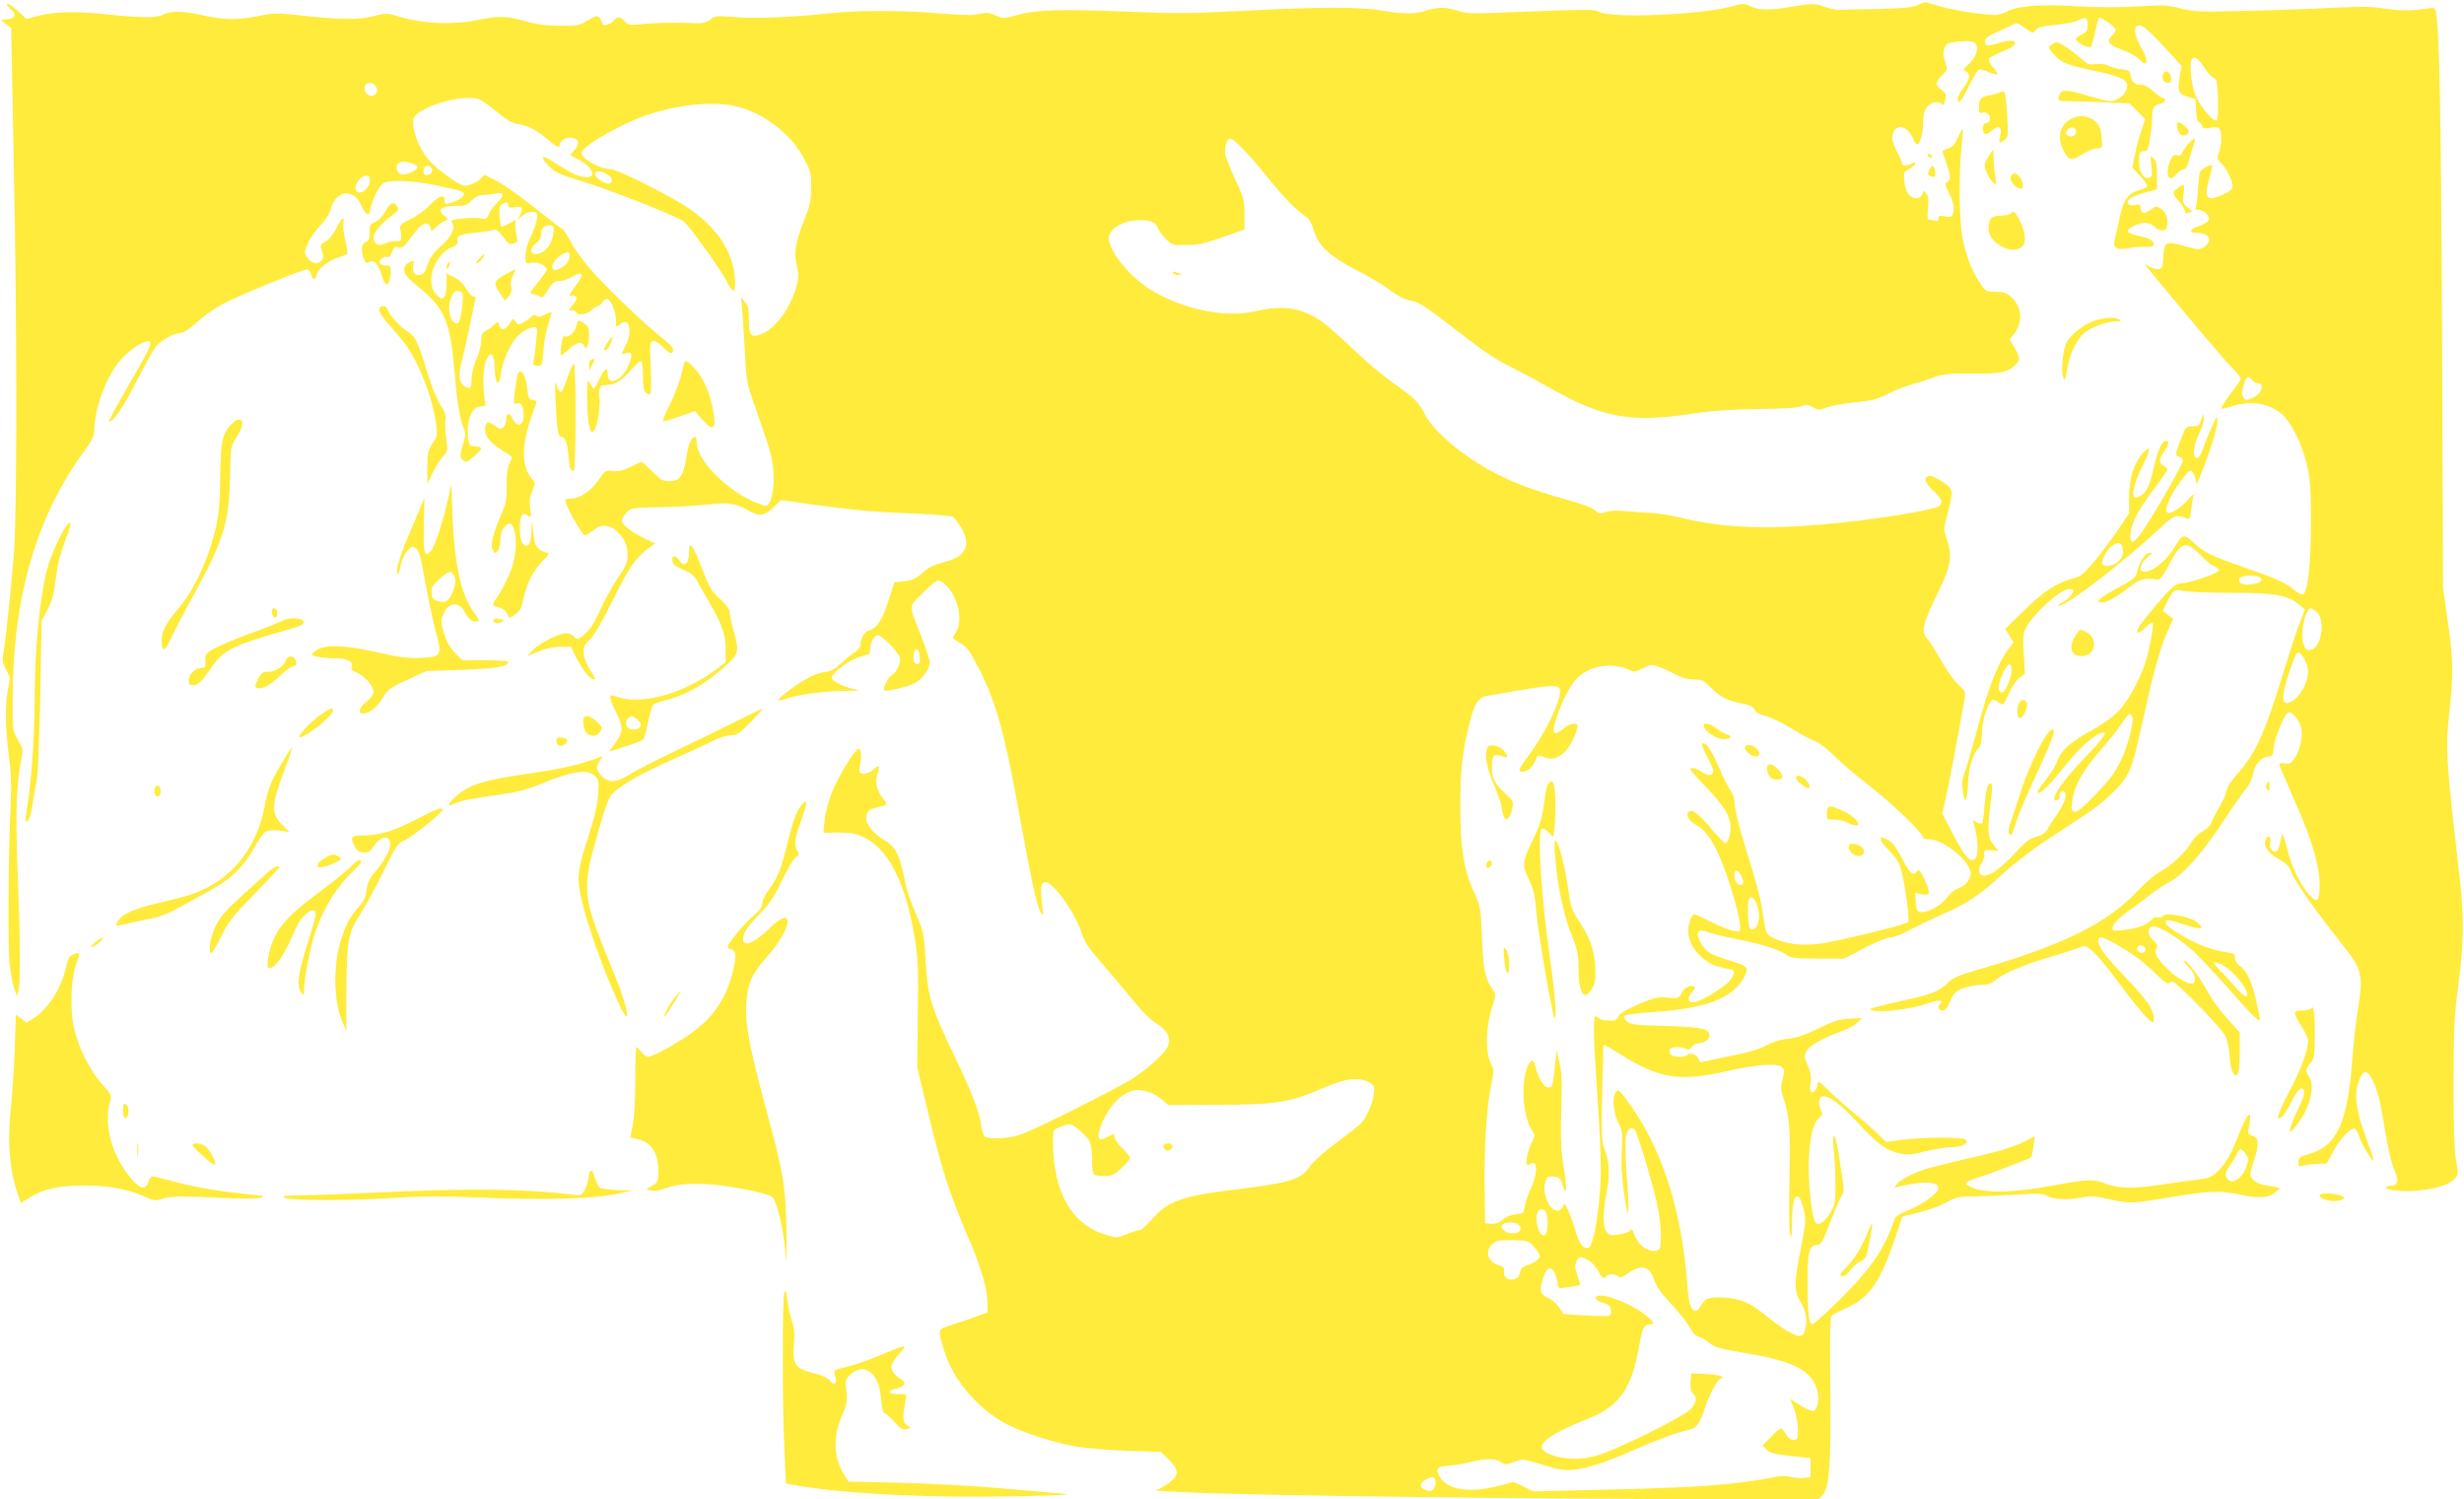 <?xml version="1.0" standalone="no"?>
<!DOCTYPE svg PUBLIC "-//W3C//DTD SVG 20010904//EN"
 "http://www.w3.org/TR/2001/REC-SVG-20010904/DTD/svg10.dtd">
<svg version="1.0" xmlns="http://www.w3.org/2000/svg"
 width="1280pt" height="779pt" viewBox="0 0 1280 779"
 preserveAspectRatio="xMidYMid meet">
<g transform="translate(0,779) scale(0.1,-0.1)"
fill="#ffeb3b" stroke="none">
<path d="M9960 7763 c-26 -12 -78 -17 -210 -20 -96 -1 -186 -4 -200 -4 -14 -1
-47 7 -74 16 -47 18 -54 18 -155 2 -133 -22 -181 -21 -226 0 -34 16 -39 16
-103 -1 -154 -42 -602 -62 -678 -30 -41 17 -18 18 -530 -2 -135 -6 -169 -4
-210 10 -59 20 -109 20 -164 1 -54 -19 -122 -19 -230 0 -111 20 -331 19 -718
-1 -266 -14 -349 -15 -624 -4 -338 14 -461 9 -562 -20 -61 -17 -65 -17 -104 0
-34 15 -47 16 -83 8 -31 -8 -86 -8 -213 3 -199 16 -417 16 -566 0 -196 -21
-389 -29 -491 -20 -94 8 -103 7 -129 -13 -21 -15 -41 -20 -72 -19 -101 5 -188
4 -268 -3 -79 -8 -86 -7 -104 13 -24 26 -38 27 -61 1 -18 -20 -55 -28 -55 -12
0 5 -6 16 -13 26 -13 18 -16 17 -63 -10 -46 -27 -56 -29 -149 -28 -72 1 -122
8 -180 25 -92 26 -140 27 -245 5 -130 -27 -293 -19 -418 21 -51 15 -58 15
-122 -1 -76 -20 -177 -19 -388 5 -111 12 -132 12 -207 -4 -108 -22 -185 -21
-290 3 -100 23 -170 25 -205 5 -33 -19 -113 -19 -301 1 -163 17 -267 14 -357
-10 l-54 -15 -43 40 c-23 21 -48 39 -56 39 -8 0 -2 -11 14 -26 35 -32 31 -47
-14 -54 l-34 -5 26 -20 27 -20 13 -680 c18 -863 18 -1845 1 -2055 -16 -191
-39 -414 -52 -498 -10 -57 -8 -66 12 -101 21 -37 22 -43 10 -98 -16 -81 -15
-206 4 -348 12 -91 14 -155 9 -265 -12 -247 -15 -731 -5 -821 6 -47 16 -104
24 -125 l14 -39 8 30 c11 39 10 253 -5 630 -11 299 -6 444 20 572 10 49 8 55
-18 100 -28 48 -28 48 -27 228 2 517 125 937 375 1276 39 52 49 75 49 105 1
116 66 288 141 369 49 54 122 100 144 91 18 -7 0 -44 -129 -266 -46 -80 -82
-147 -80 -149 14 -15 75 74 141 204 42 82 87 164 100 182 27 35 96 73 132 73
14 0 46 21 82 54 32 30 91 72 131 94 79 43 416 182 442 182 8 0 18 -11 22 -25
8 -32 22 -32 30 0 8 31 55 68 109 86 22 7 43 16 48 19 4 4 0 35 -9 70 -9 34
-13 76 -10 92 8 41 -9 27 -39 -32 -15 -29 -37 -56 -54 -65 -28 -14 -29 -16
-18 -50 9 -29 8 -39 -5 -51 -20 -20 -53 -11 -74 21 -14 22 -14 28 6 72 11 26
41 68 65 93 27 28 48 61 54 86 26 96 119 108 156 20 8 -18 20 -38 28 -44 12
-10 16 -7 20 18 13 61 50 132 74 141 43 16 161 10 279 -16 122 -26 134 -30
134 -45 0 -13 -39 -37 -72 -45 -24 -6 -28 -4 -28 14 0 34 -28 25 -76 -24 -24
-25 -69 -58 -101 -73 -46 -22 -57 -32 -54 -47 2 -11 5 -31 5 -45 1 -22 -3 -25
-28 -23 -16 1 -41 -4 -55 -12 -34 -17 -61 -3 -61 32 0 26 45 77 105 120 25 18
28 25 19 40 -18 29 -37 21 -63 -26 -15 -27 -35 -48 -53 -55 -25 -9 -28 -15
-28 -54 0 -35 -4 -45 -20 -49 -22 -6 -27 -44 -10 -88 8 -21 13 -24 29 -16 24
14 47 -11 64 -69 7 -24 17 -45 23 -47 13 -4 24 28 24 70 0 22 -4 27 -24 27
-14 0 -28 5 -31 10 -10 16 15 41 34 35 12 -3 20 4 28 26 9 24 16 29 32 24 22
-7 31 2 84 75 37 51 71 63 82 30 l7 -22 26 25 c15 13 35 27 46 31 17 6 17 7
-5 25 -39 31 -19 51 51 51 54 0 65 3 90 28 19 19 39 29 62 29 18 1 48 4 66 8
42 9 43 -13 2 -51 -16 -16 -35 -41 -41 -57 -10 -24 -16 -27 -42 -21 -16 3 -58
3 -93 -1 -58 -6 -63 -8 -54 -25 16 -29 -5 -70 -61 -120 -37 -33 -56 -59 -68
-95 -12 -39 -21 -51 -40 -53 -29 -5 -41 13 -34 50 5 26 4 27 -21 15 -19 -9
-26 -20 -26 -39 0 -22 15 -40 73 -88 137 -112 166 -179 187 -431 13 -156 28
-254 47 -299 13 -31 13 -41 -3 -92 -14 -47 -15 -60 -4 -73 17 -21 24 -19 65
16 43 38 44 49 6 49 -34 0 -41 13 -41 83 0 69 26 121 63 125 l28 3 -7 74 c-8
84 1 154 21 181 13 17 16 17 25 4 5 -8 10 -37 10 -65 0 -49 12 -86 22 -69 3 5
8 29 12 54 8 54 49 146 79 178 26 28 69 52 93 52 15 0 16 -8 10 -67 -4 -38 -9
-83 -12 -100 -6 -30 -4 -33 18 -33 24 0 25 3 31 78 2 42 14 104 25 137 11 33
19 61 17 63 -2 2 -17 -4 -35 -13 -23 -12 -35 -13 -44 -6 -10 8 -17 7 -26 -5
-8 -8 -26 -22 -42 -30 -25 -13 -29 -13 -40 5 -11 19 -13 18 -30 -10 -21 -34
-48 -38 -55 -8 -6 20 -6 20 -27 1 -11 -11 -31 -25 -43 -31 -18 -9 -23 -20 -23
-51 0 -22 -11 -65 -25 -96 -14 -31 -25 -75 -25 -99 0 -49 -6 -58 -32 -44 -35
19 -40 55 -18 138 16 61 70 313 70 327 0 2 -6 4 -12 4 -7 0 -23 18 -36 40 -14
25 -37 47 -62 59 l-40 19 0 -48 c0 -84 -21 -103 -59 -54 -53 68 1 209 93 243
17 7 26 17 23 25 -11 28 12 40 90 47 43 4 86 10 95 14 17 7 21 3 66 -54 14
-18 24 -22 41 -16 20 6 22 11 15 39 -4 17 -7 43 -7 57 l0 27 -34 -20 c-19 -11
-36 -18 -39 -15 -3 3 -7 28 -9 56 -3 42 0 53 15 61 25 14 30 13 30 -6 0 -13 7
-15 35 -10 39 8 45 -6 24 -47 l-12 -22 25 23 c13 12 36 22 51 22 23 0 27 -4
27 -29 0 -16 -13 -58 -30 -93 -19 -40 -30 -79 -30 -106 0 -43 0 -44 30 -37 32
7 80 -15 80 -36 0 -6 -21 -36 -46 -67 -45 -55 -46 -57 -23 -60 13 -2 29 -8 36
-14 9 -7 18 0 32 24 30 50 39 58 69 58 15 0 42 9 60 20 60 37 71 16 22 -45
-28 -36 -40 -62 -22 -51 4 2 14 1 21 -4 11 -6 8 -15 -13 -43 -24 -31 -25 -35
-8 -30 11 3 22 -1 25 -10 7 -19 61 -10 83 14 9 10 23 19 29 19 7 0 19 10 27
22 9 14 19 19 27 13 20 -12 41 -70 41 -111 0 -36 0 -37 20 -19 48 43 69 -34
30 -110 -25 -49 -25 -47 5 -39 31 8 33 -13 6 -73 -35 -75 -108 -100 -104 -35
1 42 -17 29 -46 -34 -12 -24 -23 -44 -26 -44 -2 0 -11 12 -19 28 -14 25 -15
21 -16 -78 0 -58 5 -122 11 -144 10 -35 12 -37 26 -23 15 15 35 149 26 174 -3
7 -2 24 1 38 5 20 13 25 37 25 44 0 81 23 129 80 23 27 46 47 51 44 5 -3 9
-38 9 -78 0 -54 4 -77 15 -86 9 -7 19 -10 23 -6 6 7 6 84 -1 221 -3 64 18 71
69 20 24 -24 40 -33 46 -27 14 14 0 34 -57 80 -95 75 -314 287 -378 365 -36
43 -79 104 -96 137 -18 33 -35 60 -39 60 -4 0 -65 47 -137 105 -71 57 -161
121 -198 141 l-69 36 -21 -20 c-29 -27 -72 -43 -94 -35 -33 12 -128 81 -165
120 -46 47 -89 139 -91 194 -2 38 2 45 31 65 78 53 232 89 306 70 13 -3 56
-33 95 -65 52 -44 82 -61 113 -66 55 -9 90 -28 158 -83 51 -42 55 -43 58 -23
4 25 40 42 70 34 31 -8 34 -29 7 -61 l-23 -28 45 -24 c47 -25 79 -62 68 -80
-13 -21 -72 -10 -131 26 -32 20 -74 45 -91 56 -46 28 -43 4 5 -41 29 -28 60
-41 150 -68 147 -43 517 -189 547 -216 34 -31 192 -252 221 -309 35 -70 48
-63 41 23 -12 140 -101 268 -256 368 -102 65 -355 191 -384 191 -56 0 -157 55
-157 85 0 35 222 161 360 204 165 52 339 66 455 36 138 -36 275 -143 341 -267
36 -68 39 -78 38 -153 0 -68 -6 -94 -39 -175 -44 -112 -52 -163 -35 -233 9
-41 9 -62 0 -96 -31 -117 -109 -226 -181 -255 -58 -23 -69 -11 -69 74 0 54 -4
73 -20 91 l-21 24 6 -55 c3 -30 9 -130 14 -221 8 -159 10 -170 51 -285 83
-236 93 -270 98 -347 5 -85 -11 -165 -36 -175 -9 -3 -53 14 -98 37 -134 68
-264 210 -264 288 0 18 -4 33 -9 33 -20 0 -35 -35 -47 -113 -15 -93 -33 -117
-91 -117 -29 0 -44 9 -84 50 -27 27 -52 50 -56 50 -4 0 -30 -12 -58 -26 -38
-19 -60 -24 -90 -21 -39 5 -41 4 -75 -46 -37 -55 -98 -97 -141 -97 -14 0 -28
-3 -32 -6 -10 -10 85 -184 101 -184 8 0 27 11 44 25 38 32 78 32 118 -1 42
-36 60 -74 60 -128 0 -38 -8 -57 -53 -123 -29 -43 -70 -117 -91 -166 -25 -56
-51 -98 -73 -117 -38 -34 -46 -36 -63 -15 -7 8 -25 15 -40 15 -36 0 -139 -52
-174 -89 l-29 -30 59 24 c38 16 79 25 114 25 l56 0 26 -53 c30 -62 74 -117 94
-117 9 0 4 14 -17 43 -17 24 -33 62 -36 85 -5 38 -2 45 31 79 24 24 67 99 121
208 82 167 120 222 190 271 l29 21 -54 25 c-62 28 -120 73 -120 93 0 8 10 26
23 40 22 26 25 27 167 30 80 1 191 7 247 13 120 13 150 9 218 -29 61 -34 85
-31 137 19 l36 34 149 -21 c211 -30 332 -41 543 -49 102 -5 192 -12 199 -16 7
-5 26 -29 42 -54 55 -86 30 -150 -69 -177 -81 -23 -95 -29 -137 -67 -29 -25
-50 -34 -88 -38 l-51 -5 -31 -97 c-32 -100 -60 -142 -99 -152 -24 -6 -46 -43
-46 -76 0 -11 -12 -27 -27 -37 -16 -9 -49 -36 -75 -60 -32 -29 -56 -43 -75
-43 -15 0 -52 -11 -81 -25 -54 -25 -176 -114 -168 -123 3 -2 26 3 53 12 59 19
191 36 293 37 l75 1 -48 13 c-50 14 -97 40 -97 54 0 20 78 83 127 101 30 11
58 20 63 20 6 0 10 11 10 25 0 35 21 75 39 75 23 0 108 -86 115 -116 8 -28
-16 -79 -43 -93 -17 -9 -46 -69 -38 -77 8 -9 120 17 155 35 43 22 82 75 82
110 0 12 -20 72 -44 134 -67 169 -67 154 4 223 81 78 83 79 118 49 67 -56 98
-189 58 -249 -9 -14 -16 -27 -16 -30 0 -3 18 -15 39 -27 33 -18 49 -40 94
-128 91 -176 136 -338 212 -761 59 -326 91 -474 110 -508 15 -26 16 -25 9 33
-10 96 -8 114 12 122 35 13 157 -151 190 -256 16 -52 34 -80 101 -157 45 -52
119 -139 163 -194 51 -63 98 -109 126 -126 59 -35 81 -81 60 -122 -20 -39
-103 -114 -183 -166 -37 -24 -183 -100 -323 -170 -214 -106 -266 -128 -320
-135 -36 -5 -79 -6 -97 -4 -33 5 -37 11 -47 75 -13 73 -49 166 -136 348 -125
260 -140 312 -151 492 -7 125 -12 157 -34 210 -55 129 -63 155 -80 238 -23
112 -44 152 -99 184 -57 33 -96 80 -96 116 0 32 14 46 55 55 58 13 58 13 31
48 -32 42 -42 87 -27 128 14 41 7 48 -22 21 -23 -22 -61 -29 -71 -14 -2 4 -1
25 3 47 8 45 4 75 -10 75 -17 0 -108 -150 -139 -231 -17 -45 -34 -109 -37
-143 l-5 -62 78 1 c60 0 90 -6 126 -22 131 -60 221 -233 268 -516 19 -114 21
-160 18 -405 l-3 -277 48 -200 c82 -345 114 -444 232 -720 54 -127 85 -238 85
-306 l0 -47 -82 -30 c-46 -16 -102 -35 -125 -42 -51 -16 -52 -20 -17 -130 47
-151 174 -299 322 -378 83 -44 250 -98 362 -117 52 -9 173 -19 268 -22 l173
-6 38 -37 c65 -63 59 -94 -30 -145 l-34 -19 140 -8 c265 -14 1382 -31 2340
-35 l960 -5 22 24 c37 39 45 152 41 562 -3 320 -1 370 12 376 8 5 45 22 81 39
112 52 168 135 244 359 l38 112 41 10 c96 23 154 43 196 68 40 23 57 26 145
27 55 1 154 5 220 9 103 8 125 6 152 -8 36 -18 106 -21 183 -6 43 8 68 6 142
-11 100 -23 111 -23 348 17 166 27 228 29 320 9 100 -22 154 -19 187 9 l28 24
-25 6 c-14 2 -40 7 -59 10 -40 7 -71 32 -71 56 0 9 9 44 21 77 26 78 23 115
-11 123 -15 4 -24 13 -21 21 2 8 6 31 8 52 9 63 -13 42 -48 -45 -49 -125 -74
-169 -116 -211 -36 -34 -46 -38 -119 -47 -43 -5 -122 -16 -174 -24 -133 -22
-227 -21 -290 4 -67 26 -88 25 -282 -10 -189 -35 -327 -39 -402 -14 -26 9 -45
21 -43 27 2 6 28 19 58 28 71 21 272 99 280 107 4 4 9 30 13 58 l6 51 -64 -33
c-39 -19 -120 -45 -203 -64 -268 -62 -309 -73 -368 -100 -33 -15 -69 -37 -80
-50 -15 -18 -16 -22 -4 -18 9 4 49 12 90 18 77 13 129 4 129 -21 0 -26 -79
-85 -149 -113 -40 -16 -75 -36 -78 -45 -48 -152 -123 -262 -287 -424 -71 -70
-135 -127 -142 -127 -17 0 -24 59 -24 217 0 162 7 190 47 195 25 3 31 12 69
115 24 61 50 123 59 137 15 22 15 35 6 96 -6 38 -16 101 -22 140 -16 101 -34
104 -23 4 5 -43 9 -124 9 -179 0 -91 -2 -104 -28 -147 -28 -48 -63 -70 -77
-48 -17 27 -34 172 -34 285 0 135 20 229 54 257 17 14 19 21 11 37 -6 11 -11
31 -11 44 0 67 79 26 195 -99 108 -118 151 -149 220 -165 47 -10 64 -9 139 10
47 11 107 21 134 21 56 0 97 23 72 40 -20 13 -213 13 -323 -1 l-89 -12 -51 50
c-29 27 -86 77 -127 110 -41 34 -95 82 -120 107 -48 50 -60 56 -60 27 0 -23
-25 -46 -34 -32 -4 5 -4 27 0 49 4 29 0 52 -15 87 -19 42 -19 49 -6 75 15 29
85 68 188 105 27 9 61 28 75 42 l27 24 -66 -3 c-54 -3 -83 -12 -165 -52 -72
-35 -115 -49 -159 -53 -40 -4 -77 -16 -112 -35 -35 -20 -90 -36 -179 -53 -71
-14 -137 -28 -147 -31 -13 -4 -20 0 -24 14 -6 23 -43 36 -57 22 -17 -17 -83
-12 -90 6 -3 9 -4 20 0 25 7 12 65 11 84 0 10 -7 18 -4 28 10 7 10 22 19 33
19 31 0 59 19 59 40 0 36 -37 44 -226 50 -161 4 -184 7 -203 24 -14 12 -18 23
-12 29 5 5 65 13 133 18 284 18 421 68 484 175 33 56 27 64 -68 93 -37 11 -81
27 -98 36 -48 25 -88 103 -61 119 5 3 27 0 49 -8 22 -8 88 -24 148 -36 122
-23 216 -53 256 -81 22 -16 45 -19 162 -19 l137 0 104 55 c59 31 118 55 135
55 16 0 58 16 92 34 35 19 114 57 176 85 139 62 190 96 317 212 55 51 159 130
230 177 72 47 161 105 198 130 90 58 181 144 213 198 30 52 40 85 99 350 48
216 82 333 120 416 l24 53 -27 21 -27 22 23 45 c31 62 40 68 87 57 22 -5 132
-10 244 -10 228 0 294 -11 352 -59 l32 -27 -30 -80 c-17 -43 -54 -158 -83
-253 -90 -299 -143 -417 -234 -518 -33 -36 -56 -72 -60 -93 -4 -19 -22 -60
-41 -90 -18 -30 -36 -65 -39 -78 -4 -12 -24 -31 -44 -41 -22 -11 -46 -36 -59
-58 -29 -51 -108 -125 -164 -153 -24 -13 -75 -56 -112 -96 -156 -169 -394
-286 -823 -409 -105 -30 -136 -43 -164 -70 -50 -47 -80 -59 -215 -89 -66 -15
-138 -32 -160 -38 -39 -11 -39 -11 -14 -18 42 -12 192 7 272 34 40 14 76 21
80 16 5 -4 4 -11 -2 -14 -19 -12 -12 -36 10 -36 15 0 25 13 40 49 18 42 27 51
67 67 26 9 67 17 92 17 33 0 53 6 73 23 44 37 143 79 276 119 68 20 140 43
159 50 31 14 36 13 60 -6 34 -26 71 -71 167 -199 80 -108 143 -180 157 -180
14 0 8 40 -12 80 -11 22 -69 91 -129 153 -105 109 -141 159 -141 192 0 27 32
17 129 -42 59 -35 121 -83 163 -125 37 -37 70 -63 73 -58 3 6 13 10 21 10 20
0 251 -237 273 -280 11 -20 21 -66 23 -107 6 -76 22 -113 42 -93 7 7 11 53 11
114 l0 102 -62 69 c-35 37 -79 97 -99 134 -46 83 -111 171 -126 171 -7 0 2
-15 19 -32 30 -31 37 -47 34 -75 -3 -32 -75 -1 -139 61 -55 52 -74 86 -60 109
8 14 4 23 -17 43 -31 29 -31 67 0 72 26 4 131 -60 201 -122 30 -26 117 -119
195 -207 126 -143 159 -175 159 -151 0 4 -9 47 -20 95 -21 96 -51 159 -87 182
-13 9 -23 25 -23 39 0 21 -6 24 -51 30 -28 4 -79 18 -114 31 -77 29 -195 102
-195 121 0 19 13 18 100 -10 84 -27 106 -24 67 10 -39 33 -168 57 -182 34 -4
-6 -15 -8 -24 -5 -10 3 -24 -1 -31 -10 -8 -9 -26 -23 -40 -30 -36 -19 -152
-37 -163 -26 -15 15 20 56 85 102 34 24 84 62 112 84 29 22 69 49 91 60 71 35
175 151 279 310 54 83 111 164 126 181 15 18 30 49 34 73 7 48 46 91 81 91 20
0 23 6 27 49 5 53 60 181 78 181 21 0 59 -48 65 -84 9 -44 -9 -119 -37 -159
-17 -24 -26 -28 -49 -23 -16 3 -29 1 -29 -4 0 -5 37 -92 81 -192 90 -202 129
-335 129 -439 0 -85 -13 -95 -57 -44 -45 52 -89 144 -111 232 -10 40 -21 75
-24 78 -3 3 -9 -14 -12 -39 -4 -24 -13 -47 -21 -50 -18 -7 -39 19 -32 43 8 31
-9 48 -22 22 -17 -32 9 -72 67 -104 34 -19 53 -37 60 -57 17 -47 96 -163 206
-305 139 -177 145 -186 156 -244 7 -39 5 -77 -10 -168 -11 -65 -24 -183 -30
-263 -24 -331 -79 -453 -225 -495 -48 -14 -55 -20 -55 -42 0 -23 3 -25 28 -18
15 4 48 8 73 9 l46 1 33 62 c32 63 93 127 113 120 6 -2 17 -23 25 -48 14 -42
72 -134 72 -113 0 6 -19 60 -41 120 -50 132 -61 220 -35 289 25 64 47 60 79
-13 15 -33 34 -103 42 -158 29 -177 45 -251 66 -299 22 -50 15 -75 -22 -75
-10 0 -20 -4 -24 -9 -8 -14 97 -24 171 -16 92 10 156 30 183 59 22 24 22 26 9
103 -9 54 -13 175 -12 398 0 280 3 343 24 505 29 219 31 351 8 555 -72 627
-75 670 -54 865 22 198 20 280 -9 477 l-24 169 -5 1303 c-5 1147 -14 1607 -32
1690 -5 22 -7 23 -57 15 -69 -11 -148 -10 -227 4 -48 8 -120 8 -265 1 -110 -6
-315 -13 -456 -16 -225 -5 -263 -3 -320 13 -35 10 -80 17 -99 16 -19 0 -93 -4
-165 -7 -71 -4 -193 -3 -270 2 -189 12 -306 4 -368 -26 -46 -22 -50 -23 -155
-11 -59 7 -144 23 -190 36 -45 13 -83 24 -85 23 -1 0 -18 -8 -37 -16z m885
-104 c0 -29 -5 -36 -32 -49 -18 -8 -31 -19 -29 -25 5 -18 67 -48 77 -38 5 5
16 40 23 77 8 37 17 70 19 73 9 8 87 -47 87 -62 0 -8 -10 -23 -22 -34 -28 -27
-14 -44 62 -72 32 -12 69 -32 81 -45 12 -13 26 -24 31 -24 16 0 7 41 -18 81
-29 47 -42 103 -25 113 22 14 50 -6 141 -105 l93 -101 -9 -51 c-14 -80 -9 -94
39 -109 l42 -13 3 -58 c2 -39 8 -60 18 -64 7 -3 14 -11 14 -19 0 -11 9 -13 41
-8 30 5 43 3 50 -7 13 -20 10 -89 -5 -124 -11 -27 -10 -32 19 -60 31 -32 61
-107 50 -125 -10 -16 -82 -50 -105 -50 -30 0 -35 24 -16 91 24 87 23 92 -16
70 -33 -17 -33 -19 -39 -107 -3 -50 -9 -96 -13 -102 -5 -8 0 -12 12 -12 30 0
64 -32 57 -52 -4 -9 -25 -23 -48 -31 -52 -17 -60 -37 -15 -37 68 0 87 -41 36
-74 -22 -14 -30 -14 -94 4 -101 30 -112 24 -116 -53 -3 -55 -5 -62 -25 -65
-12 -2 -34 5 -50 14 -34 22 -59 54 199 -256 108 -129 214 -253 237 -275 22
-21 41 -45 41 -51 0 -7 -11 -25 -24 -41 -32 -39 -76 -104 -76 -114 0 -4 18 -2
39 6 104 36 201 24 272 -34 48 -40 104 -149 131 -257 19 -78 22 -116 23 -299
0 -222 -16 -372 -41 -382 -8 -3 -28 7 -45 21 -46 39 -86 57 -254 116 -180 63
-214 79 -271 132 -49 46 -57 44 -95 -21 -46 -75 -113 -131 -159 -131 -31 0
-25 37 12 71 33 29 33 34 3 23 -19 -8 -46 -57 -54 -99 -6 -26 -20 -37 -101
-80 -96 -51 -121 -75 -78 -75 24 0 74 29 155 91 41 31 73 38 128 28 16 -3 28
11 62 76 49 94 71 114 111 96 14 -7 41 -30 59 -50 18 -21 46 -44 63 -51 17 -7
29 -18 27 -24 -5 -15 -154 -66 -192 -66 -23 0 -41 -11 -71 -42 -52 -55 -140
-162 -155 -189 -18 -35 -1 -35 35 0 19 18 36 29 39 24 7 -11 -18 -142 -39
-208 -31 -92 -94 -206 -143 -254 -25 -26 -87 -69 -136 -96 -112 -61 -159 -104
-178 -159 -8 -24 -36 -70 -62 -101 -25 -31 -44 -59 -41 -62 11 -12 50 24 119
109 82 103 149 168 195 192 65 33 41 -8 -70 -122 -101 -105 -171 -203 -155
-219 10 -9 27 8 27 28 0 10 7 19 15 19 28 0 17 -55 -25 -114 -22 -31 -46 -69
-54 -84 -10 -19 -27 -31 -59 -39 -36 -10 -57 -27 -115 -91 -71 -78 -135 -121
-166 -109 -20 8 -20 36 -1 64 8 12 14 32 13 45 -3 21 1 23 35 21 l38 -3 -25
31 c-30 35 -33 78 -15 221 7 49 9 92 5 95 -16 17 -30 -24 -36 -107 -4 -49 -10
-93 -14 -97 -4 -4 -16 -1 -28 6 -19 12 -20 11 -14 -11 26 -91 26 -175 -1 -185
-23 -9 -51 25 -109 136 l-55 106 15 60 c12 48 76 386 103 541 5 28 0 37 -34
67 -21 19 -60 74 -87 122 -27 48 -60 100 -74 116 -33 40 -26 73 50 229 72 146
82 199 52 286 -18 53 -18 55 4 138 31 120 30 125 -29 164 -28 18 -58 32 -67
30 -30 -6 -24 -36 13 -70 49 -44 61 -67 43 -84 -24 -24 -338 -75 -615 -99
-296 -26 -513 -16 -718 32 -60 15 -135 27 -165 28 -30 1 -87 5 -127 9 -49 5
-84 4 -108 -4 -33 -11 -39 -10 -59 9 -13 13 -71 34 -147 55 -161 45 -254 79
-359 131 -163 82 -326 215 -374 306 -39 74 -57 91 -166 167 -52 37 -146 116
-210 177 -63 61 -137 126 -164 145 -104 71 -198 86 -339 54 -159 -37 -373 6
-544 107 -110 66 -223 203 -223 272 0 58 105 106 199 91 34 -6 44 -12 55 -38
8 -17 28 -44 45 -61 30 -28 37 -30 104 -28 70 1 88 5 232 56 l70 25 0 78 c0
73 -4 87 -47 179 -25 55 -49 114 -53 131 -6 33 8 84 25 84 20 0 94 -77 190
-195 94 -117 152 -176 204 -210 17 -11 30 -35 41 -72 23 -79 83 -135 221 -206
61 -31 139 -77 173 -103 41 -31 78 -50 108 -55 49 -10 75 -27 285 -190 89 -70
169 -123 230 -152 51 -25 149 -78 218 -117 268 -151 410 -177 725 -130 107 16
206 23 345 25 125 1 207 6 227 14 27 11 36 10 61 -5 27 -16 32 -16 73 0 24 8
90 20 147 26 84 8 114 16 170 44 38 19 95 42 128 50 32 9 83 25 112 36 45 17
74 20 195 19 149 -1 184 6 225 43 28 27 28 40 -3 92 l-25 43 21 26 c48 62 44
139 -10 191 -25 24 -39 29 -83 30 -52 1 -54 2 -85 49 -40 60 -71 141 -89 237
-17 87 -19 342 -4 469 5 47 8 87 6 89 -3 2 -14 -17 -25 -43 -15 -33 -28 -49
-51 -56 -16 -6 -30 -12 -30 -13 0 -2 9 -29 20 -61 24 -69 25 -91 5 -102 -12
-7 -11 -16 10 -57 25 -50 30 -81 19 -110 -5 -13 -14 -15 -40 -10 -28 5 -34 3
-34 -11 0 -13 -6 -16 -22 -11 -13 3 -27 6 -31 6 -4 0 -5 26 -2 58 5 42 3 62
-8 76 -14 19 -15 19 -21 -2 -9 -28 -46 -29 -71 -2 -10 11 -20 41 -23 69 -4 46
-2 50 24 62 15 8 30 20 32 27 3 11 0 12 -16 3 -28 -15 -52 -14 -52 2 0 6 -11
33 -25 59 -14 26 -25 57 -25 68 0 81 78 79 109 -3 6 -15 15 -27 20 -27 15 0
31 59 31 115 0 38 6 60 21 79 21 27 57 34 76 15 8 -8 13 -2 18 22 6 28 4 35
-19 52 -34 24 -33 43 3 76 29 27 29 29 16 69 -11 30 -12 48 -4 70 9 27 15 30
76 36 70 7 93 -1 93 -36 0 -28 -18 -60 -48 -86 -25 -21 -26 -24 -9 -33 25 -15
21 -40 -13 -85 -16 -21 -30 -47 -30 -56 0 -38 21 -14 59 67 23 47 47 85 55 85
7 0 30 -7 51 -16 20 -8 39 -13 41 -11 3 3 -7 19 -22 36 -14 17 -24 37 -21 45
3 8 34 24 68 38 101 38 85 76 -18 44 -38 -12 -59 -14 -65 -8 -17 17 0 42 39
58 21 8 57 24 80 36 45 24 34 27 110 -27 10 -7 18 -5 28 9 11 15 34 20 105 27
49 5 102 15 117 23 38 21 48 15 48 -25z m605 -219 c17 -27 40 -52 50 -55 16
-5 19 -19 22 -106 2 -56 0 -106 -5 -113 -13 -19 -92 74 -115 137 -21 56 -30
165 -15 180 15 16 33 4 63 -43z m-9500 -95 c17 -21 8 -50 -17 -53 -25 -4 -46
27 -37 52 8 20 38 21 54 1z m194 -405 c36 -13 32 -28 -10 -46 -39 -17 -61 -13
-70 11 -16 40 23 57 80 35z m101 -35 c0 -13 -8 -21 -22 -23 -17 -3 -23 2 -23
16 0 10 3 22 7 26 13 13 38 1 38 -19z m910 -21 c28 -18 32 -39 11 -47 -18 -7
-76 29 -76 48 0 20 34 19 65 -1z m-1233 -34 c-3 -30 -30 -60 -54 -60 -30 0
-27 46 4 73 29 24 54 18 50 -13z m953 -239 c3 -6 1 -29 -4 -53 -11 -49 -50
-88 -87 -88 -33 0 -32 34 1 56 16 11 25 26 25 43 0 15 5 32 12 39 14 14 44 16
53 3z m85 -147 c0 -26 -19 -53 -49 -68 -51 -27 -58 18 -10 58 35 29 59 34 59
10z m-556 -229 c-3 -67 -16 -125 -29 -125 -37 0 -55 77 -31 134 12 30 20 37
38 34 20 -3 23 -9 22 -43z m9296 -420 c7 -8 18 -15 26 -15 41 0 24 -57 -24
-77 -33 -14 -37 -13 -48 2 -9 12 -9 26 -2 53 16 58 25 65 48 37z m40 -1025
c22 -14 0 -31 -46 -36 -45 -6 -70 7 -61 30 7 18 81 22 107 6z m297 -182 c43
-40 23 -177 -28 -193 -32 -11 -49 18 -49 82 0 56 25 133 43 133 6 0 21 -10 34
-22z m-7259 -231 c2 -27 -1 -37 -11 -37 -19 0 -26 19 -20 54 8 38 27 27 31
-17z m7192 -9 c11 -18 20 -49 20 -68 -1 -67 -57 -154 -105 -162 -41 -7 -30 65
36 240 12 31 26 28 49 -10z m-3507 -58 c24 -12 33 -11 71 8 40 20 47 21 82 8
22 -7 61 -25 88 -40 33 -17 64 -26 96 -26 40 0 51 -5 81 -36 50 -51 88 -72
160 -87 48 -9 66 -18 73 -33 6 -14 26 -25 57 -33 27 -7 89 -37 138 -67 50 -30
105 -60 123 -66 18 -6 61 -39 95 -73 33 -34 119 -107 190 -162 118 -92 273
-242 273 -264 0 -5 14 -9 30 -9 70 0 200 -100 216 -167 9 -32 -23 -75 -65 -89
-18 -6 -42 -26 -56 -46 -27 -40 -102 -81 -137 -76 -20 3 -23 10 -26 51 l-3 48
35 -7 c44 -8 46 5 14 77 -23 49 -32 57 -43 39 -15 -24 -36 -5 -74 70 -29 55
-51 85 -71 95 -35 18 -40 19 -40 2 0 -7 20 -33 45 -57 32 -32 50 -60 60 -95
20 -69 47 -267 38 -276 -14 -13 -365 -99 -455 -111 -98 -13 -181 -3 -246 29
-31 15 -38 25 -43 58 -4 22 -13 74 -19 115 -7 41 -35 144 -62 230 -54 172 -78
267 -78 309 0 16 -9 39 -19 53 -11 13 -38 67 -60 118 -40 93 -73 141 -88 126
-4 -4 7 -34 25 -66 17 -32 32 -66 32 -75 0 -26 -27 -28 -59 -6 -16 12 -39 21
-52 21 -18 0 -6 -17 69 -94 100 -104 132 -155 132 -216 0 -42 -14 -80 -29 -80
-4 0 -36 33 -70 73 -68 83 -107 110 -121 87 -13 -21 5 -46 51 -72 48 -27 93
-101 140 -230 39 -105 79 -254 79 -292 0 -27 -1 -28 -37 -21 -20 3 -72 24
-115 46 -42 21 -81 39 -86 39 -14 0 -32 -48 -32 -86 0 -50 26 -99 73 -140 38
-32 66 -44 140 -59 32 -6 34 -17 6 -56 -22 -31 -137 -104 -181 -114 -38 -10
-48 18 -19 49 15 16 19 26 12 31 -19 11 -51 -5 -66 -35 -14 -27 -17 -28 -72
-23 -52 5 -68 1 -153 -35 -63 -27 -97 -48 -102 -61 -4 -12 -15 -22 -25 -23
-33 -2 -68 3 -78 13 -5 5 -13 9 -17 9 -11 0 -10 -112 2 -285 27 -406 31 -515
20 -639 -11 -139 -34 -259 -54 -275 -22 -19 -52 14 -70 78 -9 33 -26 82 -38
108 -19 43 -22 45 -29 25 -5 -12 -17 -22 -28 -22 -44 0 -83 97 -62 154 9 23
16 27 43 24 28 -3 34 -8 44 -43 21 -72 26 -14 8 86 -13 68 -17 135 -15 239 2
80 4 170 4 200 1 30 -5 82 -13 115 l-14 60 -9 -90 c-4 -49 -12 -94 -17 -98
-25 -26 -68 27 -84 105 -8 37 -24 35 -41 -4 -34 -83 -25 -244 17 -319 l21 -38
-22 -50 c-25 -60 -29 -120 -6 -101 41 34 47 -40 9 -120 -14 -30 -29 -73 -33
-95 -6 -38 -8 -40 -46 -43 -23 -2 -51 -13 -68 -28 -21 -18 -39 -24 -61 -22
l-31 3 -3 170 c-3 206 10 431 33 542 17 80 17 84 -1 120 -28 57 -26 187 5 282
19 59 22 77 12 90 -45 61 -55 104 -62 272 -7 164 -7 168 -44 249 -52 114 -69
224 -69 445 0 184 10 277 46 421 27 110 47 141 95 149 21 4 85 15 143 25 160
28 216 32 229 17 26 -32 -55 -212 -158 -352 -50 -67 -56 -81 -41 -83 30 -5 59
16 74 53 15 34 15 34 48 21 43 -18 85 -2 122 46 28 37 58 113 49 122 -13 13
-43 5 -71 -19 -55 -47 -65 -27 -33 66 24 72 64 149 95 186 61 73 186 96 279
53z m2612 -239 c13 -22 -18 -150 -56 -229 -31 -65 -59 -103 -133 -179 -71 -74
-97 -95 -110 -90 -16 6 -17 14 -11 55 13 89 55 161 175 298 28 32 66 80 83
107 31 47 41 55 52 38z m-2029 -832 c11 -22 13 -34 5 -42 -16 -16 -41 11 -41
44 0 38 15 37 36 -2z m83 -155 c9 -25 11 -54 7 -77 -8 -40 -32 -59 -47 -36
-10 16 -12 143 -2 153 13 13 28 -1 42 -40z m2010 -213 c16 -10 6 -31 -14 -31
-17 0 -28 17 -20 30 8 12 16 12 34 1z m409 -95 c35 -19 96 -83 116 -123 25
-50 0 -51 -42 -2 -20 24 -56 63 -79 87 -24 24 -43 45 -43 47 0 9 21 5 48 -9z
m-3144 -455 c216 -136 315 -153 571 -95 142 33 253 41 279 22 17 -13 18 -19 6
-64 -11 -41 -10 -56 3 -94 34 -101 39 -169 33 -425 -3 -139 -2 -265 3 -285 7
-29 9 -18 10 57 1 106 13 152 36 133 7 -6 19 -36 26 -66 11 -50 10 -69 -15
-195 -35 -173 -37 -224 -9 -270 33 -53 44 -107 32 -151 -8 -30 -15 -38 -32
-38 -27 0 -93 40 -172 104 -80 66 -130 88 -207 94 -86 6 -109 -1 -130 -38 -9
-16 -21 -30 -27 -30 -27 0 -38 33 -45 127 -29 398 -132 719 -311 962 -45 61
-48 64 -62 45 -20 -26 -11 -109 17 -163 19 -38 20 -53 15 -134 -4 -61 -1 -131
9 -206 26 -194 34 -150 15 89 -5 74 -7 154 -4 178 6 43 27 64 46 45 16 -16
109 -331 125 -425 8 -48 14 -114 12 -145 -3 -57 -4 -58 -34 -61 -40 -4 -88 35
-104 84 -10 29 -14 33 -23 21 -7 -8 -33 -17 -59 -21 -41 -5 -49 -3 -63 16 -20
29 -19 105 1 203 18 87 15 160 -11 225 -15 40 -16 73 -12 290 3 135 6 246 6
248 2 7 20 -2 75 -37z m-1285 -158 c21 -13 23 -20 17 -61 -6 -47 -35 -112 -64
-146 -10 -11 -67 -56 -129 -102 -66 -49 -124 -101 -142 -128 -44 -64 -103 -82
-387 -116 -274 -33 -348 -60 -430 -155 -26 -30 -55 -55 -63 -55 -9 0 -39 -10
-67 -21 -49 -21 -53 -21 -106 -5 -180 52 -277 221 -278 483 0 63 0 63 36 78
52 22 61 20 111 -25 49 -43 56 -62 56 -160 0 -30 5 -58 11 -62 6 -4 30 -8 54
-8 36 0 49 6 87 41 25 23 45 47 45 53 0 7 -18 30 -40 51 -22 21 -40 48 -40 58
0 10 -3 17 -7 15 -5 -2 -20 -10 -36 -18 -40 -20 -51 -4 -32 50 36 103 105 180
175 195 41 9 105 -11 145 -46 l34 -30 228 1 c338 1 397 10 582 90 116 50 185
57 240 23z m4548 -369 c15 -23 15 -30 2 -67 -18 -50 -62 -86 -87 -71 -27 17
-26 42 2 79 14 18 30 45 36 59 12 33 25 33 47 0z m-3639 -296 c14 -14 16 -97
2 -118 -15 -23 -40 8 -47 59 -8 55 17 87 45 59z m-140 -70 c32 -32 -10 -58
-61 -39 -28 11 -36 36 -14 44 23 10 63 7 75 -5z m83 -118 c15 -19 29 -40 29
-46 0 -14 -39 -41 -73 -49 -17 -5 -27 -16 -31 -36 -4 -20 -13 -30 -31 -35 -32
-8 -58 13 -52 42 3 18 -2 24 -22 29 -76 19 -83 100 -11 128 8 4 48 5 88 4 71
-2 75 -4 103 -37z m284 -70 c18 -11 40 -36 49 -55 17 -35 30 -43 41 -25 8 13
48 13 62 -1 9 -9 19 -6 41 10 78 55 118 48 145 -27 12 -36 39 -74 91 -129 40
-43 83 -97 94 -119 14 -27 30 -44 46 -48 13 -3 39 -18 56 -33 26 -22 54 -30
173 -50 276 -45 370 -97 391 -214 7 -41 -7 -89 -26 -89 -15 0 -49 17 -91 45
l-28 18 21 -52 c11 -30 20 -75 20 -106 0 -51 -2 -55 -23 -55 -15 0 -29 11 -40
30 -10 16 -21 30 -25 30 -5 0 -28 -20 -52 -45 l-44 -45 21 -21 c16 -17 42 -24
124 -33 l104 -11 0 -50 0 -50 -38 -3 c-22 -2 -51 1 -65 5 -15 5 -45 6 -67 2
-219 -43 -410 -57 -890 -68 l-380 -9 -51 25 -50 24 -79 -20 c-155 -41 -273
-21 -309 53 -19 39 -11 47 51 51 28 2 77 11 110 19 77 20 132 20 161 0 21 -14
26 -14 67 1 43 17 45 17 150 -15 90 -27 115 -31 163 -25 80 10 167 39 316 105
121 53 223 90 287 104 33 7 50 32 77 115 25 74 68 151 84 151 8 0 8 3 3 9 -6
5 -44 11 -85 13 l-75 3 -3 -46 c-2 -32 2 -50 13 -59 22 -18 19 -44 -11 -80
-30 -35 -374 -207 -482 -240 -78 -24 -158 -25 -232 -2 -119 38 -67 92 185 194
159 64 221 154 260 375 15 91 26 113 56 113 30 0 23 13 -29 53 -89 67 -252
122 -252 84 0 -8 12 -18 27 -22 16 -4 34 -11 40 -17 15 -12 17 -44 3 -53 -5
-3 -61 -3 -123 1 l-113 7 -25 35 c-13 19 -38 41 -55 48 -40 17 -47 36 -33 88
12 46 26 66 44 66 14 0 32 -40 37 -80 2 -19 8 -24 23 -22 48 7 95 15 95 17 0
1 -7 23 -16 49 -13 37 -14 53 -5 72 13 29 24 30 66 4z m-797 -1146 c1 -10 -3
-27 -10 -37 -11 -15 -18 -16 -41 -8 -35 13 -35 36 1 55 33 18 46 16 50 -10z"/>
<path d="M10656 7557 c-17 -12 -16 -15 9 -45 39 -46 71 -60 198 -86 146 -31
187 -48 187 -78 0 -32 -23 -63 -59 -77 -25 -11 -43 -8 -132 18 -120 36 -145
38 -159 12 -17 -33 -12 -36 57 -37 38 0 121 -3 186 -6 l119 -5 41 -41 40 -41
-20 -63 c-12 -35 -27 -91 -33 -125 l-13 -63 43 -46 c23 -25 38 -49 34 -54 -5
-4 -25 -13 -45 -19 -58 -19 -78 -48 -100 -152 -11 -52 -23 -104 -26 -116 -8
-32 23 -44 78 -32 24 6 62 9 83 7 22 -1 41 2 43 7 6 22 -17 37 -72 48 -32 7
-60 17 -62 24 -5 15 51 44 88 45 18 1 39 -8 53 -21 30 -28 60 -24 64 8 6 37
-7 70 -33 87 -22 14 -26 14 -53 -6 -33 -24 -52 -20 -52 11 0 17 -4 20 -29 14
-35 -7 -50 10 -28 32 8 8 44 23 79 32 l63 17 0 72 c0 58 -4 77 -18 90 -17 15
-17 13 -11 -40 5 -45 4 -56 -10 -61 -32 -13 -60 40 -54 104 2 27 7 34 24 33
19 0 23 8 33 67 6 37 11 88 11 112 0 46 11 62 44 68 23 5 34 29 14 29 -8 0
-31 16 -51 35 -25 23 -47 35 -66 35 -33 0 -48 14 -53 50 -3 21 -9 26 -48 30
-25 3 -56 12 -69 19 -14 8 -40 11 -63 8 -35 -5 -45 -1 -76 28 -47 41 -111 85
-126 85 -7 0 -20 -6 -30 -13z"/>
<path d="M11237 7405 c-9 -23 3 -45 25 -45 15 0 19 6 16 27 -3 31 -32 43 -41
18z"/>
<path d="M10390 7311 c-8 -5 -33 -12 -55 -16 -46 -8 -55 -18 -55 -63 0 -28 3
-32 19 -27 22 7 46 -18 37 -40 -3 -8 -12 -15 -21 -15 -17 0 -21 -45 -4 -55 6
-4 21 2 33 14 39 36 60 22 45 -31 -8 -31 -2 -35 26 -14 17 12 18 23 12 126 -4
63 -10 117 -14 121 -5 4 -15 4 -23 0z"/>
<path d="M10760 7173 c-59 -31 -76 -96 -42 -162 28 -56 43 -59 99 -23 27 18
62 32 78 32 27 0 27 0 23 56 -4 42 -11 61 -29 80 -34 33 -85 40 -129 17z m25
-68 c0 -22 -31 -33 -48 -16 -7 7 -6 15 3 26 17 21 45 15 45 -10z"/>
<path d="M11310 7140 c0 -35 18 -59 40 -53 25 7 26 25 3 45 -34 28 -43 30 -43
8z"/>
<path d="M11368 7043 c-14 -16 -28 -36 -32 -47 -4 -13 -13 -17 -27 -13 -16 4
-24 -2 -35 -28 -29 -71 -8 -120 31 -72 11 15 28 27 37 27 12 0 21 14 28 43 6
23 17 59 24 80 17 44 9 47 -26 10z"/>
<path d="M10330 6978 c-11 -18 -20 -39 -20 -46 0 -22 26 -76 45 -92 17 -14 17
-12 9 40 -5 30 -8 72 -8 93 0 20 -1 37 -3 37 -2 0 -12 -15 -23 -32z"/>
<path d="M10015 6980 c3 -5 11 -10 16 -10 6 0 7 5 4 10 -3 6 -11 10 -16 10 -6
0 -7 -4 -4 -10z"/>
<path d="M10022 6906 c-9 -20 -8 -25 4 -30 27 -10 31 -7 26 24 -5 36 -15 38
-30 6z"/>
<path d="M10445 6870 c-7 -21 27 -59 53 -60 17 0 15 31 -4 58 -19 27 -41 28
-49 2z"/>
<path d="M11313 6813 c-30 -20 -29 -29 7 -70 17 -18 30 -41 30 -49 0 -11 6
-14 16 -10 9 3 18 6 21 6 3 0 -7 10 -22 22 -25 19 -27 26 -22 70 7 52 4 55
-30 31z"/>
<path d="M10445 6680 c-3 -5 -26 -10 -50 -10 -50 0 -65 -16 -65 -70 0 -71 122
-138 171 -94 26 23 24 68 -6 132 -23 51 -37 62 -50 42z"/>
<path d="M6095 6370 c3 -5 16 -10 28 -9 21 0 21 1 2 9 -28 12 -37 12 -30 0z"/>
<path d="M10878 6123 c-54 -18 -121 -71 -143 -113 -19 -36 -29 -148 -17 -180
8 -21 11 -16 21 44 15 86 50 157 95 191 39 30 113 55 160 55 24 0 27 3 16 10
-22 14 -78 11 -132 -7z"/>
<path d="M11435 5610 c-9 -31 -14 -35 -45 -35 -33 0 -36 -3 -56 -55 -36 -92
-37 -97 -14 -103 11 -3 20 -12 20 -19 0 -18 -119 -228 -195 -345 -59 -90 -82
-101 -78 -38 4 56 42 129 122 234 39 52 71 98 71 102 0 5 -9 13 -20 19 -25 13
-25 34 -2 68 28 40 34 62 17 62 -24 0 -43 -39 -65 -133 -24 -107 -40 -139 -75
-155 -21 -10 -27 -9 -32 4 -8 21 13 86 54 168 38 76 36 97 -7 50 -45 -51 -70
-132 -70 -228 l0 -83 -60 -89 c-33 -49 -88 -122 -122 -163 -53 -63 -70 -77
-108 -86 -85 -22 -152 -65 -254 -165 l-99 -97 21 -35 22 -35 -26 -34 c-53 -70
-103 -195 -158 -401 -31 -114 -63 -225 -71 -245 -11 -26 -14 -52 -10 -83 11
-82 22 -73 28 22 5 95 23 156 55 191 12 13 17 38 18 81 1 56 23 133 47 164 8
10 14 9 33 -3 13 -8 26 -15 29 -15 3 0 17 26 31 58 14 31 38 67 54 80 l29 23
-6 102 c-5 86 -3 108 12 136 37 73 180 201 224 201 11 0 21 -3 21 -6 0 -17
-25 -46 -51 -60 -17 -8 -29 -18 -26 -20 20 -20 339 224 535 409 64 60 80 66
133 43 13 -6 17 2 22 46 3 29 8 62 12 73 4 12 -6 5 -25 -17 -42 -49 -98 -84
-112 -70 -8 8 -6 23 6 54 22 56 98 163 116 163 7 0 18 -16 23 -35 l9 -35 25
60 c42 103 83 235 82 268 0 30 -3 27 -28 -28 -15 -33 -36 -84 -45 -112 -10
-31 -24 -53 -32 -53 -27 0 -21 66 12 132 14 27 24 62 22 76 -3 25 -4 25 -13
-8z m-407 -677 c2 -24 -3 -39 -22 -58 -29 -29 -86 -35 -86 -10 0 25 28 72 52
90 33 23 53 15 56 -22z m-578 -625 c-1 -43 -36 -121 -52 -116 -22 8 -21 37 4
94 26 61 48 71 48 22z"/>
<path d="M10781 4486 c-40 -63 -21 -110 41 -104 65 6 78 92 18 123 -38 20 -35
20 -59 -19z"/>
<path d="M10490 4140 c-15 -28 -13 -80 3 -80 15 0 37 41 37 69 0 27 -28 34
-40 11z"/>
<path d="M10632 3973 c-36 -52 -99 -188 -127 -273 -15 -47 -38 -118 -52 -158
-19 -53 -23 -76 -15 -84 8 -8 13 -7 16 3 3 8 15 43 27 79 12 36 53 131 91 212
65 140 98 220 98 239 0 18 -19 8 -38 -18z"/>
<path d="M8850 4022 c0 -29 65 -72 107 -72 38 0 44 15 11 26 -13 4 -36 17 -51
30 -28 23 -67 32 -67 16z"/>
<path d="M7726 3905 c-15 -40 -4 -100 34 -190 22 -52 40 -103 40 -114 0 -11 5
-32 10 -47 10 -24 13 -26 26 -13 8 9 17 32 21 52 5 33 2 39 -37 74 -55 49 -70
81 -70 143 0 56 11 67 53 51 31 -12 34 -2 10 28 -24 29 -78 39 -87 16z"/>
<path d="M9065 3910 c-8 -13 31 -50 55 -50 25 0 26 22 2 43 -21 19 -48 22 -57
7z"/>
<path d="M9180 3799 c0 -37 19 -59 50 -59 37 0 39 21 5 55 -30 31 -55 32 -55
4z"/>
<path d="M9330 3749 c0 -12 20 -31 53 -50 25 -14 23 15 -3 41 -22 22 -50 27
-50 9z"/>
<path d="M8042 3718 c-5 -7 -15 -53 -21 -103 -9 -71 -20 -108 -52 -175 -62
-128 -64 -143 -27 -218 25 -53 32 -82 39 -170 8 -100 83 -539 94 -550 13 -13
3 129 -20 284 -48 333 -71 683 -45 699 5 3 21 -5 34 -18 l24 -24 6 30 c3 16 6
71 6 121 0 124 -10 157 -38 124z"/>
<path d="M9490 3566 c0 -34 1 -35 38 -34 21 0 53 -7 71 -16 18 -10 39 -16 47
-14 26 5 -14 48 -70 74 -72 34 -86 32 -86 -10z"/>
<path d="M8077 3362 c9 -150 44 -321 84 -421 35 -88 39 -107 39 -184 0 -132
33 -175 73 -97 15 28 17 51 14 111 -5 86 -31 155 -89 241 -34 52 -40 70 -53
168 -16 111 -48 235 -64 244 -5 3 -7 -25 -4 -62z"/>
<path d="M9606 3401 c-10 -16 11 -49 35 -56 30 -10 54 15 37 37 -16 21 -64 33
-72 19z"/>
<path d="M7723 3305 c-3 -9 -3 -18 0 -21 9 -9 27 6 27 22 0 19 -19 18 -27 -1z"/>
<path d="M7814 2811 c6 -83 26 -106 26 -30 0 35 -6 62 -16 75 -14 18 -15 14
-10 -45z"/>
<path d="M6046 1842 c-9 -14 12 -35 28 -29 23 9 20 37 -3 37 -11 0 -22 -4 -25
-8z"/>
<path d="M2505 6462 c-5 -4 -16 -15 -24 -25 -12 -15 -12 -17 0 -12 8 3 20 14
27 25 13 22 13 24 -3 12z"/>
<path d="M2327 6423 c-4 -3 -7 -13 -7 -22 1 -13 3 -13 11 2 11 19 8 33 -4 20z"/>
<path d="M2630 6367 c-64 -34 -69 -48 -35 -97 l29 -42 19 23 c12 15 16 31 12
50 -4 17 0 40 10 58 8 17 14 31 12 31 -2 0 -23 -10 -47 -23z"/>
<path d="M1970 6179 c0 -11 25 -49 56 -82 31 -34 69 -81 85 -103 74 -107 140
-283 155 -412 6 -54 4 -63 -20 -98 -23 -34 -26 -48 -26 -124 l0 -85 25 54 c14
30 38 68 54 86 27 31 28 34 19 96 -5 35 -7 79 -4 97 4 25 -2 43 -25 76 -16 24
-43 88 -60 143 -61 194 -69 213 -108 238 -43 26 -96 85 -106 114 -9 28 -45 28
-45 0z"/>
<path d="M2995 6101 c-7 -35 -39 -66 -58 -58 -11 4 -16 -7 -21 -45 -4 -28 -5
-52 -3 -54 2 -2 21 12 41 31 41 38 70 45 80 18 11 -27 26 4 26 52 0 45 -5 55
-37 72 -20 11 -22 10 -28 -16z"/>
<path d="M3152 6005 c-21 -34 -20 -43 5 -27 10 7 30 62 22 62 -2 0 -14 -16
-27 -35z"/>
<path d="M3073 5923 c-7 -3 -13 -17 -13 -31 l1 -27 15 28 c17 31 16 37 -3 30z"/>
<path d="M3556 5909 c-2 -8 -11 -43 -20 -78 -9 -35 -35 -100 -57 -144 -22 -44
-37 -82 -35 -85 3 -2 41 8 86 24 l80 29 38 -44 c53 -62 72 -53 60 26 -16 111
-57 201 -117 257 -22 21 -32 25 -35 15z"/>
<path d="M2948 5828 c-13 -39 -28 -73 -34 -75 -6 -2 -15 14 -22 34 -9 32 -10
19 -6 -77 6 -147 13 -190 30 -190 20 0 31 -28 37 -97 5 -66 13 -87 28 -78 12
8 12 555 0 555 -5 0 -20 -32 -33 -72z"/>
<path d="M2687 5838 c-3 -13 -9 -52 -13 -87 -7 -60 -6 -63 13 -57 22 7 33 -14
33 -64 0 -54 -36 -63 -58 -14 -16 33 -32 30 -32 -5 0 -16 -7 -34 -15 -41 -13
-11 -21 -9 -46 9 -36 27 -49 20 -49 -24 0 -35 30 -69 103 -114 43 -26 41 -23
23 -60 -10 -19 -15 -56 -14 -112 1 -72 -2 -93 -27 -149 -40 -93 -56 -149 -49
-176 14 -53 44 -17 44 52 0 38 31 80 52 72 29 -12 37 -119 14 -203 -13 -52
-50 -127 -85 -180 -27 -39 -27 -42 9 -50 17 -4 35 -16 41 -28 7 -12 13 -24 15
-26 1 -2 16 6 32 18 23 16 32 33 41 79 15 75 52 151 96 193 38 37 43 49 21 49
-8 0 -24 8 -36 18 -18 15 -25 33 -30 88 l-7 69 -2 -61 c-1 -70 -18 -96 -45
-69 -18 18 -22 119 -6 145 8 13 13 13 30 2 20 -12 21 -11 14 38 -5 38 -2 60
11 90 17 37 17 41 2 58 -66 73 -60 196 18 394 5 12 0 17 -17 20 -20 3 -24 10
-29 60 -8 77 -40 116 -52 66z"/>
<path d="M1202 5587 c-47 -50 -56 -91 -58 -277 -2 -137 -7 -194 -23 -263 -39
-164 -112 -322 -194 -418 -68 -80 -87 -117 -87 -168 0 -62 17 -58 49 14 17 36
70 139 119 228 153 278 183 376 187 610 3 157 4 158 34 206 35 55 40 91 13 91
-10 0 -28 -10 -40 -23z"/>
<path d="M2327 5195 c-26 -116 -65 -236 -87 -265 -34 -45 -42 -16 -38 136 l3
139 -31 -75 c-17 -41 -48 -115 -69 -164 -20 -49 -39 -108 -42 -130 -5 -50 11
-30 21 26 4 21 18 50 31 65 19 23 27 26 41 17 22 -13 27 -32 59 -209 14 -77
37 -182 51 -234 31 -119 28 -124 -84 -129 -60 -3 -109 4 -217 28 -162 37 -264
43 -312 17 -18 -10 -33 -21 -33 -26 0 -11 60 -21 126 -21 56 0 91 -18 81 -44
-5 -12 2 -20 26 -30 41 -17 87 -70 87 -101 0 -14 -13 -32 -35 -49 -44 -34 -49
-72 -7 -61 34 8 66 37 96 89 21 35 38 47 123 85 l98 45 185 6 c176 6 240 17
240 42 0 4 -54 8 -119 8 l-119 0 -32 31 c-37 38 -55 71 -70 132 -10 38 -9 51
5 81 29 61 83 62 112 1 10 -21 27 -38 40 -42 36 -8 38 2 9 40 -69 90 -105 248
-115 502 l-6 170 -18 -80z m34 -402 c8 -21 6 -37 -6 -69 -22 -57 -38 -69 -78
-58 -27 8 -33 15 -35 42 -3 28 3 39 40 73 51 46 65 48 79 12z"/>
<path d="M341 5052 c-29 -42 -75 -143 -94 -212 -39 -133 -67 -426 -67 -690 0
-168 -17 -425 -36 -534 -8 -49 -13 -91 -11 -93 12 -11 30 35 37 94 5 38 14 89
20 113 7 26 14 210 19 440 l7 395 32 60 c24 46 33 83 42 160 8 69 23 128 46
189 38 97 40 127 5 78z"/>
<path d="M3580 4928 c0 -67 -26 -90 -52 -48 -17 27 -40 26 -36 -2 3 -21 18
-32 83 -60 17 -7 37 -27 45 -43 8 -17 37 -67 64 -113 66 -113 86 -170 86 -247
l0 -64 -52 -40 c-178 -132 -397 -188 -530 -136 -27 11 -23 -16 12 -85 38 -76
38 -102 -3 -159 l-34 -46 86 27 c47 15 88 31 93 36 4 4 15 43 24 87 9 44 20
85 26 92 5 6 32 17 61 24 110 25 221 91 330 192 55 52 57 66 27 175 -11 39
-20 82 -20 94 0 13 -19 39 -50 67 -44 40 -56 60 -90 150 -22 58 -46 112 -55
120 -13 14 -15 11 -15 -21z m-269 -876 c30 -25 20 -52 -20 -52 -34 0 -51 31
-31 55 16 19 23 19 51 -3z"/>
<path d="M1412 4608 c5 -32 28 -35 28 -4 0 17 -5 26 -16 26 -10 0 -14 -7 -12
-22z"/>
<path d="M1470 4566 c-14 -7 -88 -37 -165 -65 -77 -28 -162 -64 -190 -79 -47
-26 -50 -30 -48 -65 2 -33 0 -37 -22 -37 -32 0 -65 -33 -65 -65 0 -20 5 -25
24 -25 25 0 46 21 103 104 56 80 114 107 396 187 59 17 77 26 75 38 -4 21 -74
26 -108 7z"/>
<path d="M2565 4571 c-9 -16 21 -24 42 -12 10 6 13 11 6 11 -6 0 -18 3 -26 6
-8 3 -18 1 -22 -5z"/>
<path d="M1485 4360 c-10 -31 -54 -60 -91 -60 -29 0 -36 -5 -54 -39 -16 -33
-17 -40 -5 -45 25 -9 67 13 122 65 28 27 59 49 67 49 17 0 20 9 10 34 -9 22
-41 20 -49 -4z"/>
<path d="M1658 4071 c-52 -38 -119 -111 -100 -111 31 0 172 112 172 137 0 21
-13 16 -72 -26z"/>
<path d="M3825 4043 c-71 -36 -211 -104 -310 -151 -99 -47 -204 -101 -233
-119 -76 -49 -115 -53 -153 -18 -33 33 -36 51 -12 85 16 23 16 23 -3 16 -93
-36 -186 -58 -341 -81 -266 -38 -340 -61 -410 -128 -40 -38 -42 -52 -5 -33 30
16 94 28 254 50 82 12 133 26 220 62 141 58 223 69 258 34 21 -21 22 -29 17
-99 -3 -50 -19 -119 -46 -202 -58 -178 -64 -219 -47 -310 26 -134 114 -385
201 -574 70 -150 49 -19 -26 160 -120 291 -139 352 -139 457 0 35 9 98 20 139
67 248 87 310 111 335 40 43 158 110 310 177 79 35 172 78 206 95 36 19 78 32
99 32 31 0 45 9 105 70 38 39 66 70 62 69 -4 0 -66 -30 -138 -66z"/>
<path d="M3030 4037 c0 -18 6 -41 13 -50 19 -26 56 -26 74 0 14 21 13 24 -15
53 -17 16 -40 30 -51 30 -17 0 -21 -6 -21 -33z"/>
<path d="M2890 3948 c0 -29 16 -41 39 -28 12 6 20 17 18 23 -5 17 -57 22 -57
5z"/>
<path d="M1468 3832 c-63 -106 -75 -134 -93 -232 -37 -190 -142 -340 -296
-420 -59 -30 -116 -49 -231 -75 -154 -36 -215 -62 -238 -105 -13 -24 -15 -24
63 -6 34 8 89 20 122 26 36 7 94 31 145 60 47 26 120 67 164 91 100 56 165
121 217 215 23 41 50 79 61 85 12 6 40 8 70 4 l51 -7 -35 35 c-62 62 -60 102
13 296 22 57 38 105 36 107 -2 2 -24 -31 -49 -74z"/>
<path d="M11773 3714 c-3 -8 -1 -20 6 -27 8 -8 11 -4 11 16 0 30 -7 35 -17 11z"/>
<path d="M804 3696 c-8 -22 3 -49 19 -43 6 2 12 14 12 27 0 27 -22 39 -31 16z"/>
<path d="M4169 3614 c-30 -35 -48 -81 -78 -202 -35 -143 -50 -179 -96 -242
-19 -26 -35 -59 -35 -73 0 -19 -14 -38 -51 -69 -46 -39 -129 -140 -129 -158 0
-4 9 -10 20 -13 25 -6 26 -40 5 -122 -35 -133 -95 -223 -202 -304 -72 -54
-211 -131 -236 -131 -9 0 -24 11 -35 25 -11 14 -23 25 -26 25 -3 0 -6 -78 -6
-172 0 -102 -6 -198 -13 -235 l-13 -62 41 -10 c71 -18 105 -72 105 -167 0 -50
-2 -56 -32 -74 l-31 -19 26 -6 c16 -4 47 1 82 14 80 30 215 28 392 -5 84 -16
145 -33 155 -43 24 -22 55 -153 67 -276 8 -87 9 -73 6 105 -4 236 -14 292
-115 664 -87 326 -105 437 -89 554 11 80 32 120 108 207 134 153 138 272 5
139 -73 -72 -134 -97 -134 -53 0 32 18 60 85 129 50 51 75 88 115 172 28 59
61 114 73 123 19 13 20 18 9 35 -18 30 -15 61 18 151 33 90 37 124 9 93z"/>
<path d="M2158 3531 c-113 -59 -186 -81 -272 -81 -60 0 -67 -8 -47 -50 13 -28
23 -36 48 -38 27 -3 35 2 55 33 25 39 65 56 79 34 20 -31 -9 -95 -81 -179 -21
-25 -32 -50 -36 -85 -5 -37 -15 -59 -39 -85 -46 -50 -70 -95 -94 -175 -42
-135 -38 -322 9 -427 l19 -43 0 195 c2 269 9 315 69 404 26 40 80 140 121 223
68 138 78 153 110 166 35 13 199 144 200 160 2 17 -34 4 -141 -52z"/>
<path d="M1683 3330 c-42 -25 -45 -53 -5 -44 45 11 92 32 92 42 0 10 -23 22
-43 22 -7 0 -27 -9 -44 -20z"/>
<path d="M1829 3294 c-18 -20 -92 -80 -164 -134 -151 -112 -207 -169 -243
-248 -27 -59 -42 -152 -25 -152 34 0 84 74 136 200 31 76 107 133 107 80 0
-11 -20 -83 -45 -160 -47 -146 -55 -213 -30 -246 14 -18 14 -17 15 16 0 53 28
201 52 278 41 133 117 258 206 339 31 29 43 46 36 53 -7 7 -21 -2 -45 -26z"/>
<path d="M1379 3247 c-25 -23 -88 -80 -139 -126 -72 -66 -99 -98 -121 -145
-27 -57 -38 -124 -23 -139 4 -4 27 35 51 85 40 80 60 106 174 223 71 73 129
135 129 138 0 18 -29 3 -71 -36z"/>
<path d="M495 2895 c-16 -14 -25 -25 -18 -25 7 0 25 11 40 25 36 32 17 32 -22
0z"/>
<path d="M374 2829 c-14 -7 -24 -27 -32 -67 -22 -103 -95 -218 -168 -262 l-36
-23 -28 21 -28 21 -5 -172 c-3 -95 -13 -237 -21 -317 -19 -182 -5 -337 44
-465 l9 -25 48 30 c71 44 151 61 278 61 124 1 232 -19 314 -57 48 -22 58 -23
90 -13 43 15 124 16 331 5 91 -4 167 -4 185 2 26 8 20 10 -50 16 -140 13 -284
36 -383 63 -53 13 -107 27 -118 30 -17 4 -24 -2 -32 -26 -15 -43 -43 -40 -87
12 -101 116 -148 280 -114 400 10 37 9 39 -41 95 -61 67 -122 188 -145 289
-23 97 -17 265 13 341 21 54 17 60 -24 41z"/>
<path d="M3501 2603 c-24 -29 -65 -111 -46 -92 10 11 84 129 81 129 -3 0 -18
-17 -35 -37z"/>
<path d="M12006 2552 c-4 -7 -25 -12 -47 -12 -49 0 -49 -10 -4 -80 19 -30 35
-64 35 -75 0 -51 -36 -149 -98 -267 -62 -119 -74 -159 -36 -128 8 8 27 37 41
64 30 60 52 88 64 80 16 -9 10 -38 -22 -104 -35 -73 -51 -120 -41 -120 4 0 22
20 40 45 63 84 90 197 57 241 -20 27 -19 44 7 71 19 21 22 35 23 136 1 117 -5
171 -19 149z"/>
<path d="M640 2020 c0 -29 4 -40 13 -38 18 7 20 53 3 68 -14 11 -16 7 -16 -30z"/>
<path d="M713 1815 c0 -33 2 -45 4 -27 2 18 2 45 0 60 -2 15 -4 0 -4 -33z"/>
<path d="M1000 1841 c0 -11 101 -101 113 -101 21 0 -24 84 -54 100 -23 13 -59
13 -59 1z"/>
<path d="M3057 1670 c-3 -23 -13 -52 -22 -67 -16 -24 -20 -25 -74 -18 -237 29
-537 32 -996 10 -165 -8 -347 -15 -405 -15 -88 -1 -101 -3 -80 -13 32 -15 351
-15 590 1 126 8 250 8 440 0 330 -13 565 -6 685 18 l90 19 -80 3 c-43 2 -84 7
-90 12 -7 6 -17 28 -24 50 -15 51 -27 51 -34 0z"/>
<path d="M12050 1580 c0 -25 88 -41 120 -20 11 7 9 11 -13 19 -35 14 -107 14
-107 1z"/>
<path d="M9700 1382 c-29 -72 -70 -139 -110 -177 -33 -32 -38 -45 -16 -45 8 0
27 15 41 34 14 19 38 39 53 45 25 10 29 20 44 103 10 51 16 93 14 95 -1 2 -13
-23 -26 -55z"/>
<path d="M4075 1077 c-11 -26 -12 -560 -1 -798 l9 -196 66 -12 c247 -43 720
-65 1146 -54 260 6 287 8 205 15 -52 5 -203 18 -335 29 -132 11 -356 23 -498
26 l-259 6 -23 36 c-55 87 -59 200 -10 309 24 54 27 70 22 123 -6 55 -5 62 17
84 33 33 70 41 101 21 36 -24 56 -69 62 -147 3 -38 10 -69 16 -69 6 0 29 -21
52 -46 35 -37 47 -45 65 -39 l22 7 -22 15 c-22 16 -23 38 -4 135 5 26 4 27
-37 25 -54 -3 -64 19 -14 29 41 7 57 31 30 46 -31 18 -55 47 -55 68 0 11 16
38 36 60 20 22 35 43 32 45 -3 3 -53 -15 -112 -40 -59 -26 -137 -53 -174 -62
-37 -9 -71 -19 -75 -23 -4 -4 -3 -19 2 -33 13 -35 -6 -48 -28 -19 -10 13 -41
27 -84 38 -96 24 -111 45 -103 145 5 55 2 87 -9 121 -9 25 -19 74 -24 109 -5
46 -10 59 -16 46z"/>
</g>
</svg>
